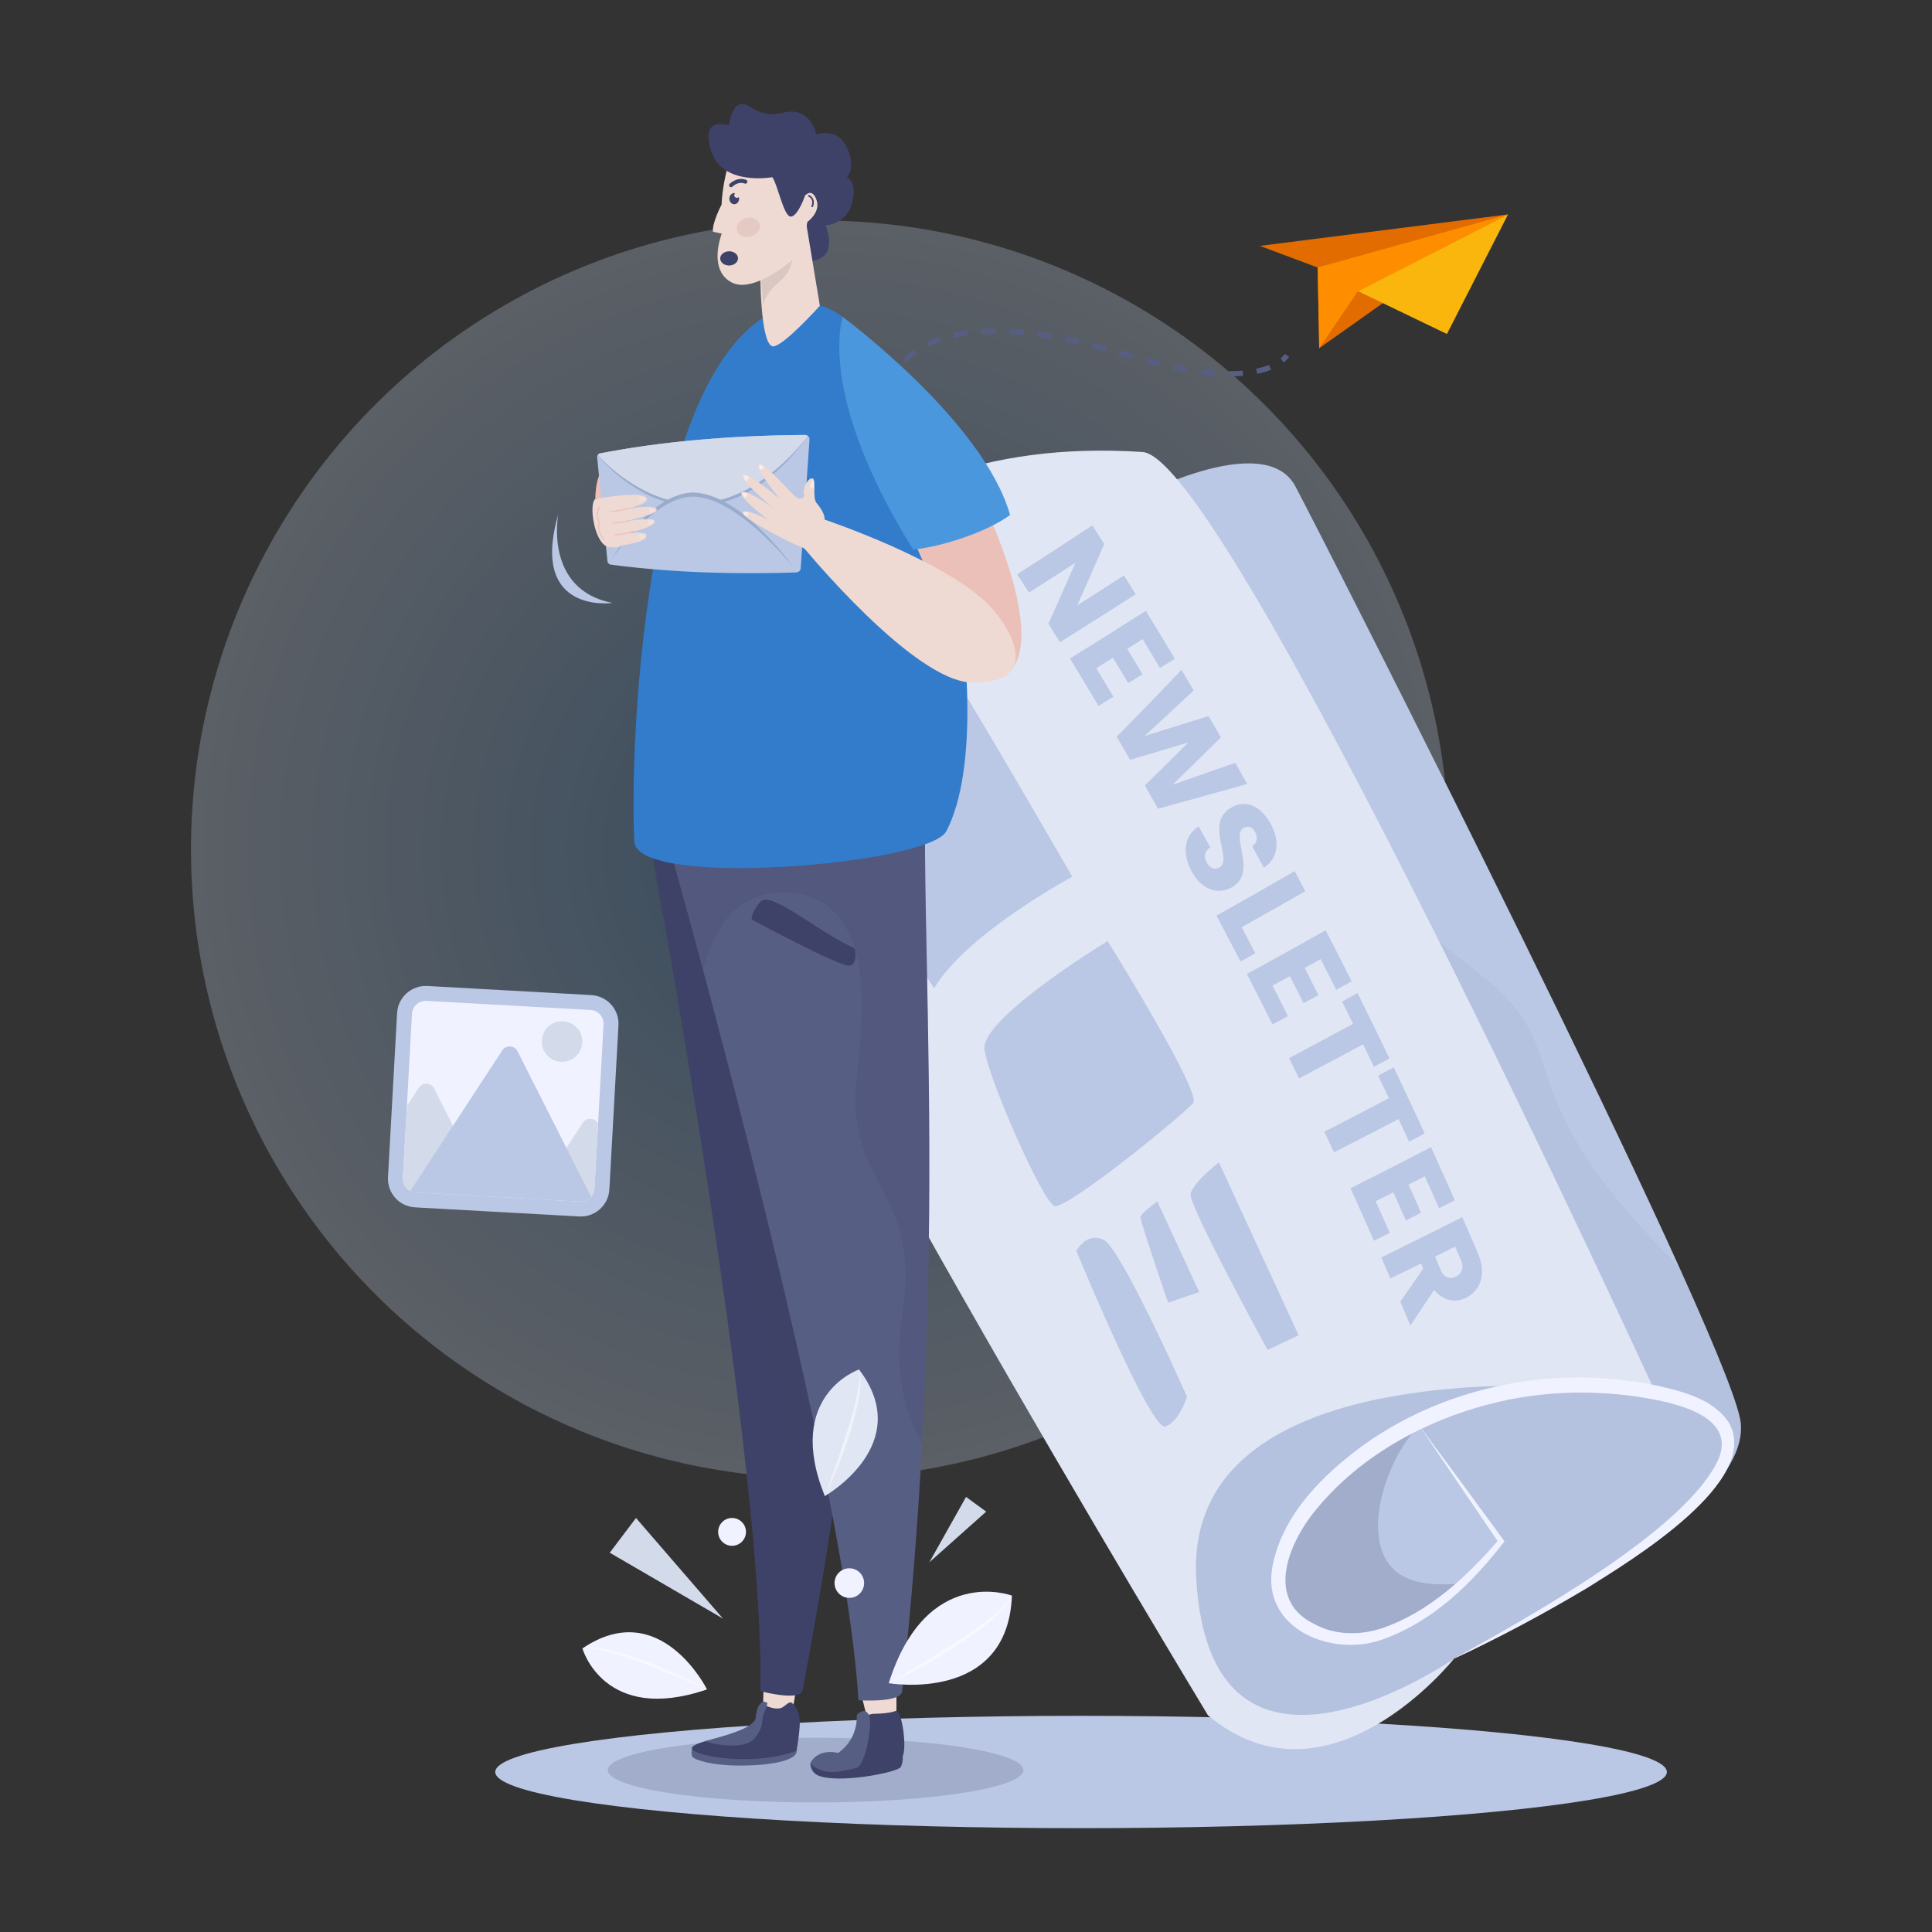 <svg xmlns="http://www.w3.org/2000/svg" enable-background="new 0 0 3000 3000" viewBox="0 0 3000 3000" id="get-newsletter-updates"><rect x="0" y="0" width="3000" height="3000" fill="#333333" stroke="none"/><ellipse cx="1678.67" cy="2751.54" fill="#bac8e5" rx="909.64" ry="87.21"></ellipse><radialGradient id="a" cx="1273.08" cy="1318.948" r="976.526" gradientUnits="userSpaceOnUse"><stop offset="0" stop-color="#4a97dd"></stop><stop offset="1" stop-color="#d5e5ff"></stop></radialGradient><circle cx="1273.08" cy="1318.95" r="976.53" fill="url(#a)" opacity=".25"></circle><path fill="#e36c00" d="m1956.21 381.8 89.84 33.59 2.41 125.3 293.21-207.73z"></path><path fill="#fab60c" d="m2108.63 452.1 138.13 66.54 94.91-185.68z"></path><path fill="#ff8d00" d="m2046.05 415.39 2.26 117.14.15 8.16 60.17-88.59 233.04-119.14z"></path><path fill="#575e84" d="M1381.56 829.34c4.35 12.87 7.48 20.42 7.62 20.73l7.53-3.14c-.03-.07-3.16-7.63-7.42-20.21l-7.73 2.62zM1402.08 556.81l5.69 5.85c4.95-4.82 10.41-9.32 16.22-13.38l-4.66-6.68c-6.17 4.3-11.97 9.09-17.25 14.21zM1480.35 516.68l1.81 7.95c6.7-1.53 13.76-2.8 21.01-3.78l-1.1-8.08c-7.48 1.02-14.78 2.33-21.72 3.91zM1438.53 531.26l3.61 7.3c6.14-3.04 12.72-5.77 19.55-8.13l-2.67-7.71c-7.14 2.48-14.05 5.35-20.49 8.54zM1377.1 785.26l-7.9 1.99c1.9 7.57 3.85 14.67 5.76 21.16l7.82-2.29c-1.88-6.41-3.8-13.4-5.68-20.86zM1368.46 743l-8.05 1.26c1.15 7.41 2.48 14.63 3.91 21.6l7.98-1.65c-1.4-6.83-2.7-13.93-3.84-21.21zM1524.48 518.78c6.88-.42 14.03-.63 21.46-.62V510c-7.6 0-14.92.21-21.95.64l.49 8.14zM1365.48 657.39l-8.11-.92c-.8 7.08-1.32 14.49-1.55 22.03l8.15.24c.21-7.31.72-14.49 1.51-21.35zM1393.98 578.52l-6.57-4.83c-4.32 5.89-8.27 12.29-11.74 19.02l7.25 3.73c3.28-6.35 7-12.38 11.06-17.92zM1364.13 700.22l-8.16.33c.28 7.03.82 14.4 1.6 21.94l8.11-.84c-.76-7.37-1.29-14.58-1.55-21.43zM1374.64 615.87l-7.7-2.66c-2.36 6.82-4.37 14.01-5.98 21.39l7.96 1.74c1.54-7.07 3.46-13.95 5.72-20.47zM1864.33 581.36c7.69.98 14.96 1.7 21.83 2.2l.58-8.13c-6.72-.49-13.84-1.2-21.38-2.16l-1.03 8.09zM1908.18 576.29l-.05 8.15c7.64.04 15.06-.24 22.07-.82l-.67-8.12c-6.77.57-13.96.83-21.35.79zM1950.51 572.52l1.66 7.98c7.82-1.62 15.06-3.77 21.49-6.37l-3.06-7.56c-5.99 2.43-12.74 4.43-20.09 5.95zM1821.17 573.96a591.49 591.49 0 0 0 21.49 4.13l1.38-8.04c-6.76-1.17-13.83-2.52-21.19-4.07l-1.68 7.98zM1567.44 518.76c6.94.37 14.1.91 21.48 1.64l.79-8.12c-7.52-.73-14.79-1.28-21.85-1.66l-.42 8.14zM1994.8 549.74c-.01.03-1.71 2.92-6.42 6.74l5.14 6.33c5.64-4.59 7.94-8.29 8.34-8.99l-7.06-4.08zM1652.94 530.19c6.89 1.39 13.93 2.91 21.14 4.56l1.82-7.94c-7.27-1.67-14.39-3.2-21.35-4.6l-1.61 7.98zM1610.33 522.93c6.93.94 14.08 2.04 21.35 3.3l1.38-8.04c-7.39-1.26-14.62-2.38-21.62-3.34l-1.11 8.08zM1695.12 539.83c6.85 1.73 13.82 3.58 20.93 5.54l2.17-7.86c-7.17-1.98-14.2-3.83-21.09-5.58l-2.01 7.9zM1739.21 543.51l-2.31 7.81c4.32 1.28 8.68 2.6 13.09 3.95l7.72 2.34 2.31-7.81-7.64-2.31c-4.43-1.36-8.83-2.69-13.17-3.98zM1778.7 563.63c7.28 1.99 14.32 3.81 21.15 5.48l1.94-7.91c-6.77-1.66-13.75-3.46-20.95-5.43l-2.14 7.86z"></path><ellipse cx="1266.42" cy="2748.59" fill="#3e4268" opacity=".2" rx="322.66" ry="50.26"></ellipse><path fill="#bac8e5" d="M1754.61 777.16s208.14-113.44 256.83-22S2671.07 2048.88 2702 2203.14s-444.12 372.33-444.12 372.33-320.8 275.92-421.24-52.48c-100.43-328.4 122.81-1563.41-82.03-1745.83z"></path><path fill="#3e4268" d="M2608.16 1969.13c-66.75-70.14-134.14-140.11-177.19-228.04-13.93-28.45-25.28-58.13-34.57-88.39-8.37-27.28-18.81-53.35-35.41-76.76-33.81-47.7-85.76-78.5-129.25-116.26-107.14-93.01-203.39-198.29-291.99-308.93-36.65-45.76-71.96-92.59-106.1-140.26 46.83 424.27-76.51 1252.49 3.01 1512.5 100.44 328.4 421.24 52.48 421.24 52.48s475.05-218.07 444.12-372.33c-6.89-34.23-42.35-120.15-93.86-234.01z" opacity=".05"></path><path fill="#bac8e5" d="m2203.17 2212.58 126.63 179.32s-221.85 260.67-330.83 99.18c-82.24-121.85 204.2-278.5 204.2-278.5z"></path><path fill="#3e4268" d="M2221.2 2459.35c-19.76-1.9-39.73-7.33-55.03-20.57-13.16-11.4-20.82-27.6-24-44.5-7.18-38.23 3.18-79.2 18.3-114.27 7.79-18.07 17.56-35.35 29.7-50.88 4.21-5.38 8.87-10.54 13.85-15.35l-.86-1.21s-286.44 156.65-204.21 278.5c70.47 104.42 188.12 32.33 262.48-31.66-13.41.9-26.87 1.23-40.23-.06z" opacity=".2"></path><path fill="#e1e6f4" d="M1774.24 701.89c130.8 8.74 796.29 1460.43 796.29 1460.43s-735.3-98.47-713.03 289.09c22.27 387.56 400.38 124.06 400.38 124.06s-194.22 244.94-382.08 88.2c0 0-753.99-1245.69-776.96-1441.83-22.97-196.14 178.35-553.17 675.4-519.95z"></path><path fill="#f1f2ff" d="M2683.25 2206.99c-24.92-35.13-69.91-46.04-109.14-55.19-155.58-33.28-325.01-1.4-455.37 90.94-64 46.67-127.17 108.45-142.84 189.48-18.38 99.18 96.59 143.61 175.89 111.68 75.51-28.37 134.05-85.79 182.47-148.08l1.91-2.52s-1.83-2.5-1.83-2.49c-31.19-42.74-92.96-126.68-126.8-172.3 42.8-20.44 88.27-35.47 134.27-44.94 74.9-15.1 152.76-14.72 227.92-.15 45.66 8.88 124.16 30.56 99 91.63-49.11 111.02-300.86 249.28-410.86 310.43 70.85-32.74 139.71-69.76 206.9-109.79 64.95-40.88 275.49-166.8 218.48-258.7zm-357.73 185.95c-48.93 56.29-107.8 110.93-179 135.2-34.99 11.57-73.87 11.32-106.31-6.7-79.19-38.87-36.42-132.21 8.1-183.01 43.34-51.02 98.45-90.86 158.95-119.8 31.06 46.14 87.89 129.91 118.26 174.31z"></path><path fill="#bac8e5" d="M1763.47 922.77c-39.1 25.12-78.32 49.96-117.64 74.5-5.96-9.66-11.93-19.3-17.92-28.92 14.17-31.31 28.16-62.79 41.96-94.46-24.02 15.57-48.07 31.02-72.18 46.37-6.05-9.55-12.12-19.09-18.21-28.6 38.98-25 77.85-50.3 116.6-75.87 6.18 9.64 12.35 19.29 18.49 28.97a7335.895 7335.895 0 0 1-41.95 95.32c24.26-15.42 48.47-30.96 72.64-46.6 6.09 9.73 12.16 19.5 18.21 29.29zM1801.23 1037.32c-8.95-14.99-17.93-29.94-26.97-44.84-7.95 5.01-15.91 10.01-23.88 15 7.96 13.14 15.89 26.32 23.78 39.53-7.43 4.6-14.85 9.2-22.29 13.78-7.87-13.18-15.78-26.33-23.72-39.44a8632.43 8632.43 0 0 1-25.95 16.12c8.95 14.78 17.85 29.61 26.72 44.49-7.73 4.73-15.46 9.45-23.2 14.15a7615.621 7615.621 0 0 0-44.35-73.52c39.4-24.44 78.7-49.16 117.89-74.18a7822.88 7822.88 0 0 1 45.06 74.47c-7.69 4.84-15.38 9.65-23.09 14.44zM1834.62 1040.18a8406.49 8406.49 0 0 1 18.89 32.01 8260.265 8260.265 0 0 1-76.34 70.59c33.18-10.21 66.35-20.5 99.5-30.87 6.39 11.04 12.76 22.1 19.11 33.19a7971.508 7971.508 0 0 1-75.09 73.43c32.51-11.25 65.01-22.6 97.48-34.04 6.16 10.91 12.3 21.85 18.42 32.81-46.1 12.99-92.23 25.84-138.38 38.56a7925.29 7925.29 0 0 0-20.54-36.27 7850.96 7850.96 0 0 0 67.56-66.68c-30.12 9.03-60.24 18.01-90.38 26.92-6.94-12-13.9-23.96-20.89-35.9 33.78-34.18 67.33-68.77 100.66-103.75zM1850.62 1353.48c-14.59-26.85-13.22-55.1 10.68-70.21 5.96 10.77 11.9 21.56 17.82 32.37-8.81 6.26-9.99 14.88-5.33 23.44 4.85 8.91 12.26 12.16 19.34 8.12 22.5-12.97-23.82-68.54 19.01-93.23 22.78-13.46 46.31-1.53 60.78 24.97 15.05 27.57 11.96 53.9-10.5 68.46a7054.54 7054.54 0 0 0-17.99-33.32c7.46-5.04 8.98-13.51 4.64-21.87-3.86-7.47-10.51-10.91-18.08-6.49-20.91 12.16 22.38 69.07-18.35 92.27-20.42 11.6-46.18 4.65-62.02-24.51zM2026.89 1383.84c-32.88 18.83-65.83 37.47-98.84 55.92 7.08 13.48 14.12 27 21.13 40.54-7.67 4.24-15.33 8.47-23 12.69a7366.4 7366.4 0 0 0-37.29-71.2c40.6-22.74 81.11-45.77 121.53-69.1 5.51 10.37 11 20.75 16.47 31.15zM2074.86 1537.04c-7.99-15.97-16.03-31.9-24.12-47.78-8.25 4.59-16.51 9.17-24.77 13.74 7.13 14.01 14.22 28.05 21.27 42.13-7.7 4.21-15.4 8.42-23.11 12.61-7.03-14.05-14.1-28.06-21.21-42.03-8.97 4.93-17.93 9.85-26.91 14.75 8.01 15.76 15.97 31.57 23.89 47.42-8.01 4.32-16.02 8.63-24.04 12.93-13.1-26.25-26.33-52.39-39.68-78.4 40.86-22.36 81.62-45.01 122.3-67.96 13.57 26.33 27.02 52.79 40.33 79.37-7.98 4.43-15.97 8.83-23.95 13.22zM2107.91 1542.06c16.74 33.64 33.28 67.48 49.61 101.51a8017.3 8017.3 0 0 1-24.14 12.92c-5.58-11.63-11.17-23.23-16.8-34.81a10698.85 10698.85 0 0 1-99.54 52.93 7689.71 7689.71 0 0 0-15.37-31.58c33.17-17.56 66.29-35.31 99.35-53.25-5.67-11.54-11.37-23.06-17.08-34.56 7.98-4.38 15.98-8.76 23.97-13.16zM2164.12 1657.33c16.27 34.09 32.34 68.37 48.19 102.84-8.11 4.23-16.21 8.44-24.32 12.65-5.41-11.78-10.85-23.54-16.31-35.27-33.37 17.46-66.8 34.72-100.29 51.79-4.95-10.68-9.93-21.34-14.92-31.98 33.42-17.18 66.78-34.55 100.08-52.11-5.51-11.7-11.04-23.37-16.6-35.02 8.06-4.3 16.11-8.59 24.17-12.9zM2234.59 1876.18c-7.34-16.58-14.72-33.12-22.15-49.62-8.43 4.31-16.87 8.62-25.31 12.91a7532.18 7532.18 0 0 1 19.53 43.75c-7.87 3.95-15.74 7.9-23.61 11.83a7808.71 7808.71 0 0 0-19.46-43.65c-9.16 4.63-18.32 9.24-27.49 13.84 7.35 16.37 14.66 32.79 21.92 49.25-8.18 4.05-16.37 8.09-24.55 12.12a7700.775 7700.775 0 0 0-36.43-81.43c41.74-20.98 83.4-42.26 124.98-63.83 12.48 27.36 24.83 54.83 37.05 82.43-8.16 4.14-16.32 8.28-24.48 12.4zM2294.72 1945.6c14.34 33.42 3.54 59.02-18.44 69.69-15.87 7.72-34.72 5.62-49.35-12.45-12.26 18.54-24.57 37-36.95 55.37-5.19-12.4-10.42-24.79-15.66-37.14 11.95-17 23.85-34.07 35.7-51.21-1.13-2.63-2.27-5.26-3.4-7.88-15.87 7.79-31.75 15.54-47.64 23.24-4.7-10.91-9.42-21.8-14.16-32.68 42.01-20.54 83.94-41.38 125.8-62.52 8.1 18.48 16.13 37 24.1 55.58zm-26.32 10.71c-2.94-6.84-5.88-13.68-8.83-20.5-10.4 5.18-20.81 10.33-31.22 15.47 2.94 6.81 5.87 13.62 8.79 20.44 5.3 12.36 13.69 15.26 23.58 10.41 9.36-4.58 13-13.42 7.68-25.82zM1423.7 961.09c12 2.65 241.4 400.37 241.4 400.37s-163.83 87.63-214.49 173.14c0 0-227.37-339.68-227.19-370.81.18-31.14 96.54-225.6 200.28-202.7zM1719.94 1461.3s-198.35 120.58-191.24 168.62c7.11 48.05 90.37 235.6 108.43 242.7 18.06 7.1 202.58-143.15 215.63-160.08 13.06-16.92-132.82-251.24-132.82-251.24zM1892.73 1804.96l123.81 268.43-48.17 22.79s-122.73-224.31-119.56-242.07c3.16-17.76 43.92-49.15 43.92-49.15zM1797.08 1865.46l65.04 140.86-48.27 16.43s-43.91-127.68-42.95-133.19c.95-5.51 26.18-24.1 26.18-24.1zM1671.39 1942.44s115.55 280.39 138.12 272.6c22.57-7.79 33.55-46.54 33.55-46.54s-102.57-231.32-129.56-243.49c-26.99-12.18-42.11 17.43-42.11 17.43z"></path><path fill="#efd9d3" d="M1185.08 2662.15s-1.07-42.07 3.94-76.98c1.64-11.43 46.99-5.38 47.49 2.1 1.94 29.14-4.34 75.21-13.74 85.47-9.4 10.27-32.09 8.85-37.69-10.59z"></path><path fill="#575e84" d="m1081.32 2713.06-6.62 1.24s-2.39 9.41.55 13.72c2.94 4.31 30.56 14.84 84.38 13.39 53.81-1.44 78.5-11.74 77.34-22.79-1.16-11.05-132.53 20.38-155.65-5.56z"></path><path fill="#3e4268" d="M1236.97 2718.63c-71.23 26.82-178.18 5.86-160.54-7.28 3.88-2.89 10.65-5.35 18.86-7.7 29.19-8.28 76.72-14.82 77.99-31.79 1.63-21.74 11.58-24.87 13.87-24.06.58.22 2.17.95 4.36 1.81 6.41 2.51 18.05 6.05 25.21.4 9.63-7.57 11.04-8.43 15.28-3.42 12.4 14.7 12.06 27.09 4.97 72.04z"></path><path fill="#575e84" d="M1191.73 2644.31c-.97 5.08-2.9 10.85-5.17 15.57-5.71 11.82 1.94 18.51-15.1 39.62-17.02 21.1-78.02 5.56-76.18 4.15 29.19-8.28 76.94-20.11 78.21-37.08 1.63-21.74 11.58-24.87 13.87-24.06.59.2 2.17.94 4.37 1.8z"></path><path fill="#3e4268" d="M1406.06 1219.33c-.84 8.8-1.68 17.92-2.5 27.37-23.35 259.64-37.36 665.82-125.15 1196.25-9.7 58.91-20.42 119.39-32.08 181.35-3.45 18.53-65.71 1.6-65.71 1.6 5.8-276.28-97.89-904.13-150.3-1201.34-15.28-87.07-26.22-145.8-28.73-158.99a82.9 82.9 0 0 0-.48-2.83l404.95-43.41z"></path><path fill="#3e4268" d="M1406.06 1219.33c-.84 8.8-1.68 17.92-2.5 27.37-23.35 259.64-37.36 665.82-125.15 1196.25-8.23-34.26-16.46-68.51-24.61-102.85-24.07-100.75-47.81-201.59-71.47-302.52-11.78-50.02-23.65-100.11-35.34-150.13-11.52-49.45-17.31-100.1-21.22-150.72-3.82-49.97-5.85-100.06-9.99-150.01-1.71-20.28-4.48-40.52-5.46-60.82-.83-17.37-1.26-35.08-5.33-52.04-3.35-14.22-9.47-28.46-21.87-37.09-10.74-7.38-23.92-11.2-36.79-12.27-5.13-.53-10.58-.47-16.01.06-.97.11-2.03.21-3 .32-13.83-87.43-23.54-145.95-25.73-159.3a82.9 82.9 0 0 0-.48-2.83l404.95-43.42z" opacity=".2"></path><path fill="#efd9d3" d="M1351.4 2683.83s-27.26-88.11-15.06-95.04c12.2-6.93 41.69-11.2 48.9-5.64 7.2 5.56 10.79 100.89.07 113.97-10.72 13.08-25.82 9.92-33.91-13.29z"></path><path fill="#3e4268" d="M1258.33 2737.86s-.43 13.16 11.35 18.76c29.24 13.89 124.7-4.13 129.18-13.08 4.49-8.95 2.56-20.12 2.56-20.12l-143.09 14.44z"></path><path fill="#3e4268" d="M1354.62 2661.26s24.77-.01 35.89-4.38c10.12-3.98 18.68 60.35 10.42 71.45-8.27 11.1-82.11 18.18-82.11 18.18s18.15-30.56 22.23-55.99c4.08-25.44-9.27-23.98 13.57-29.26z"></path><path fill="#575e84" d="M1258.33 2737.86s28.98 20.44 71.99 7.21c13.58-4.18 25.44-69.5 18.68-82.45-6.76-12.95-18.67.4-18.67.4s6.51 62.68-72 74.84z"></path><path fill="#575e84" d="M1334.02 2740.82s-20.36-20.4-44.67-20.34c-24.31.06-31.03 17.39-31.03 17.39s20.99 28.68 75.7 2.95zM1436.61 1229.23c-.05 4.47-.11 8.94-.16 13.58-.11 5.45-.14 11.14-.16 16.83-.07 10.4-.14 20.97-.12 31.78.02 3.98.03 8.04.05 12.11.03 7.72.05 15.44.16 23.4.15 26.25.57 53.7 1.11 82.38 3.7 212.5 12.87 489.14-5.61 831.96-6.42 120.1-16.31 248.33-30.95 384.81-1.98 18.74-67.92 14-67.92 14-15.32-262.44-159.62-829.57-241.21-1133.46-30.65-114.33-52.44-191.4-55.19-200.93-.18-.73-.27-1.05-.27-1.05l400.27-75.41z"></path><path fill="#3e4268" d="M1327.19 1472.71c-56.79-25.64-130.78-90.46-146.28-72.7-15.5 17.76-13.67 27.85-13.67 27.85s138.85 74.9 152.23 71.61c13.38-3.3 7.72-26.76 7.72-26.76z"></path><path fill="#3e4268" d="M1436.61 1229.23c-.05 4.47-.11 8.94-.16 13.58-.11 5.45-.14 11.14-.16 16.83-.07 10.4-.14 20.97-.12 31.78.02 3.98.03 8.04.05 12.11.1 7.64.13 15.44.16 23.4.3 25.83.65 53.38 1.11 82.38 3.7 212.5 12.87 489.14-5.61 831.96-2.55-4.49-5.02-9.06-7.32-13.64-22.05-44.65-30.76-95.39-27.82-144.95 1.9-32.06 8.53-63.51 9.21-95.79.61-31.71-3.73-63.21-14.54-93.18-11.15-30.85-29.3-58.69-42.46-88.68-11.36-25.89-18.68-52.86-20.42-81.17-1.4-24.02 1.36-47.65 3.95-71.53 2.06-19.07 3.79-38.12 4.78-57.33 2.1-40.6 1.64-83.01-10.04-122.3-10.53-35.18-31.86-67.08-67.84-79.7-21.56-7.6-46.62-9.02-68.94-4.5-22.56 4.53-42.43 16.31-57.86 33.34-21.29 23.43-33.23 53.71-40.76 84.78-1.11 4.5-2.05 9.07-3 13.64-29.22-122.24-49.67-204.47-52.19-214.57-.18-.73-.27-1.05-.27-1.05l400.25-75.41z" opacity=".2"></path><path fill="#337ccc" d="M1469.4 1290.87c-27.05 51.53-481.02 89.78-484.45 15.98-9.37-202.02 31.44-822.47 265.36-834.7 177.4-9.28 318.16 630.01 219.09 818.72z"></path><path fill="#ebc0b8" d="M1495.01 715.06s145.36 266.86 68.62 332.56c-45.55 39-153.96-230.53-153.96-230.53l85.34-102.03z"></path><path fill="#4a97dd" d="M1308.62 492.2s218.6 161.51 259.83 307.5c-34.15 24.87-99.25 47.77-150.28 53.84-151.69-242.63-109.55-361.34-109.55-361.34z"></path><path fill="#3e4268" d="M1256.88 212.21s39.74-19.46 56.92 14.26 1.19 49.04 1.19 49.04 16.8 5.39 8.23 39.32c-8.58 33.94-41.26 35.14-41.26 35.14s24.07 53.91-27.8 55.81c-51.88 1.9-127.6-126.4 2.72-193.57z"></path><path fill="#efd9d3" d="M1180.48 415.29s-.9 125.39 20.97 122.5c17.15-2.27 71.63-63.02 71.63-63.02l-22.35-134.9-70.25 75.42z"></path><path fill="#231f20" d="M1230.46 372.32c2.34 5.02 2.07 11.62 1.8 17.01-.77 15.43-4.71 30.62-15.66 42.04-5.64 5.88-12.11 10.89-17.67 16.85-5.97 6.39-10.12 13.74-13 21.97-.35 1.01-.57 2.05-.9 3.06l-4.55-57.96 39.76-42.69c3.5-2.31 7.91-5.21 10.22-.28z" opacity=".1"></path><path fill="#efd9d3" d="m1107.31 359.92 13.42 2.85s-.96 2.48-2.18 6.52c-4.53 15.43-12.22 53.69 17.66 69.3 27.95 14.58 73.43-17.71 95.2-35.47 7.69-6.29 12.43-10.77 12.43-10.77l9.91-47.82s20.72-14.45 14.26-33.75c-6.4-19.3-17.61-7.89-17.61-7.89s-44.29-91.04-118.73-50.74c0 0-10.28 35.2-11.16 65.39.02-.02-15.88 30.54-13.2 42.38z"></path><path fill="#3e4268" d="M1153.8 278.07c-11.58-1.63-20.36 7.01-20.78 7.43a3.057 3.057 0 0 0 0 4.31 3.07 3.07 0 0 0 4.32.01c.36-.36 8.89-8.63 18.99-4.81 1.57.62 3.34-.19 3.94-1.77a3.05 3.05 0 0 0-1.77-3.94 20.82 20.82 0 0 0-4.7-1.23z"></path><path fill="#3e4268" d="M1250.39 302.84s-10.67 32.02-21.98 33.48c-11.31 1.47-20.48-49.12-29.11-61.21 0 0-78.31 14.61-95.31-41.35-17.01-55.95 27.87-38.78 27.87-38.78s5.31-46.84 31.02-30.13c35.12 22.83 49.38 6.74 70.07 8.62 20.69 1.88 39.27 26.04 34.03 49.98 0 0 27.21 52.53-16.59 79.39z"></path><path fill="#3e4268" d="M1261.28 321.72c.5-.01.98-.33 1.16-.83 5.02-13.41-5.88-17.89-5.99-17.93-.66-.26-1.39.06-1.65.71-.26.66.06 1.4.71 1.66.36.15 8.66 3.65 4.54 14.67a1.273 1.273 0 0 0 1.23 1.72z"></path><path fill="#e5c9c3" d="M1144.39 358.16c2.32 7.74 12.07 11.67 21.77 8.76s15.69-11.54 13.37-19.28c-2.32-7.74-12.07-11.66-21.77-8.75-9.71 2.89-15.69 11.52-13.37 19.27z"></path><path fill="#3e4268" d="M1118.39 401.56c.14 6.07 6.43 10.86 14.04 10.68 7.61-.18 13.67-5.25 13.53-11.32-.14-6.08-6.43-10.86-14.04-10.68-7.61.18-13.67 5.24-13.53 11.32zM1132.56 308.69c.12 4.77 3.59 8.55 7.77 8.45 4.14-.1 7.43-4.04 7.31-8.82-.02-.84-.16-1.63-.42-2.38-.74.74-1.76 1.24-2.88 1.27a4.094 4.094 0 0 1-4.2-4c-.03-1.27.5-2.4 1.39-3.18a7.33 7.33 0 0 0-1.63-.16c-4.17.11-7.46 4.05-7.34 8.82z"></path><path fill="#ebc0b8" d="M924.28 774.88s.78-40.05 11.77-41.82c10.99-1.77 8.02 41.34 8.02 41.34l-19.79.48z"></path><path fill="#bac8e5" d="M927.31 710.59c5.63 56.72 10.95 110.26 15.96 160.86.26 2.58 2.53 4.92 5.09 5.27 83.88 11.16 178.91 15.69 287.65 12.15 3.78-.13 7.05-2.76 7.27-5.9 4.25-62.19 8.8-128.87 13.7-200.53.14-2.08-.7-3.94-2.17-5.21l-.02-.02c-1.29-1.13-3.04-1.81-5.03-1.81-121.77.86-227.62 11.12-318.1 28.67-1.22.23-2.27.97-3.03 1.95-.17.2-.32.42-.44.63-.03.05-.04.07-.04.07a6.53 6.53 0 0 0-.84 3.87z"></path><path fill="#d3daea" d="M928.16 706.72s156.02 190.4 326.66-29.49l-.02-.02c-1.29-1.13-3.04-1.81-5.03-1.81-121.77.86-227.62 11.12-318.1 28.67-1.22.23-2.27.97-3.03 1.95-.23.32-.36.53-.44.63-.03.05-.04.07-.04.07z"></path><path fill="#9aaccc" d="M931.66 704.07c-1.41.21-2.76 1.22-3.59 2.56l-.07.1.06.08c17.35 21 38.63 39.07 62.85 53.45 61.98 37.36 138.81 36.06 205.53-20.39 22.02-17.51 40.94-39.6 58.5-62.57l.08-.11c-1.38-1.2-3.32-1.86-5.27-1.8 1.9.04 3.68.75 4.94 1.94l-.02-.19c-77.58 96.79-169.99 132.58-262.27 80.1-24.31-13.56-45.92-30.84-64.17-50.62v.18s.08-.13.04-.07c.79-1.35 2-2.35 3.39-2.66z"></path><path fill="#bac8e5" d="M1123.38 782.68s-41.67-32.24-92.78.8c.01 0 36.87 36.46 92.78-.8z"></path><path fill="#9aaccc" d="M1233.14 881.82c-40.79-54.56-103.28-117.85-159.19-117-28.62 1.72-53.31 19.39-74.1 39.42-19.97 19.55-37.25 42.19-51.81 66.78 15.8-22.85 33.7-44.3 53.93-62.94 20.47-18.45 44.8-35.58 72.13-36.92 53.69-.78 116.35 61.01 159.04 110.66z"></path><path fill="#efd9d3" d="M924.28 774.88s76.14-14.52 80.45-.65c2.01 6.48-16.06 12.34-36.02 16.95 24.62-4.75 52.2-6.83 51.02.95-.91 5.99-30.24 12.47-49.93 17.85 13.83-2.45 45.01-6.91 46.78-1.04 2.26 7.47-26.44 15.81-45.58 19.09 11.53-1.17 32.08-2.56 32.87 2.99.7 4.91-4.34 10.08-28.43 14.12-14.06 2.36-13.16 4.97-19.76 4.79-5.09-.14-10.39.28-14.44-1.86-19.48-10.28-26.7-66.01-16.96-73.19z"></path><path fill="#fff" d="M1002.08 832.16c-.81-2.51-9.12-3.01-9.86-2.43 0 0 .83 6.71 1.5 7.79.65 1.08 9.17-2.86 8.36-5.36zM1015.76 809.62c-.81-2.51-9.12-3.01-9.87-2.43 0 0 .84 6.71 1.5 7.79.67 1.08 9.18-2.85 8.37-5.36zM1017.5 791.21c-.81-2.51-9.12-3.01-9.86-2.43 0 0 .84 6.72 1.5 7.79.66 1.08 9.17-2.85 8.36-5.36zM1001.97 773.78c-.81-2.51-9.12-3.01-9.86-2.43 0 0 .83 6.72 1.5 7.79.66 1.08 9.18-2.85 8.36-5.36z" opacity=".2"></path><path fill="#ebc0b8" d="M937.92 838.39c.16-.02.31-.08.43-.2.31-.29.33-.78.04-1.09-11.7-12.69-7.11-25.71-7.06-25.84.07-.2.06-.43-.04-.62-5.95-11.55-.36-22.49-.31-22.6.2-.38.05-.84-.32-1.04a.772.772 0 0 0-1.04.32c-.25.47-5.93 11.59.16 23.74-.66 2.2-3.79 14.85 7.48 27.08.18.19.42.27.66.25zM953.68 794.57c9.92-1.16 22.36-4.37 22.98-4.53a.771.771 0 0 0-.39-1.49c-.18.05-17.94 4.63-27.83 4.89a.77.77 0 0 0 .04 1.54c1.58-.05 3.34-.2 5.2-.41zM958.87 812.44c8.82-1.03 18.03-3.09 18.15-3.12.41-.09.68-.51.58-.92a.744.744 0 0 0-.92-.58c-.15.04-15.12 3.39-25.03 3.64-.44.01-.76.36-.75.79.01.43.37.76.79.75 2.22-.06 4.68-.26 7.18-.56zM961.94 830.49c8.54-1 17.09-2.99 17.2-3.01.42-.1.67-.51.57-.93a.764.764 0 0 0-.93-.57c-.14.03-14.02 3.26-23.93 3.51a.77.77 0 0 0 .04 1.54c2.23-.05 4.64-.26 7.05-.54z"></path><path fill="#efd9d3" d="M1537.13 941.09c-68.27-71.1-256.77-134.26-256.77-134.26l-32.52 43.24s171.14 208.9 262.02 209.8c112.23 1.1 57.01-87.81 27.27-118.78z"></path><path fill="#efd9d3" d="M1268.06 781.23c7.24 8.18 13.34 19.66 12.3 25.6.54 3.84 24.73 27.73 32.09 34.78l-27.48 42.06-36.52-32.42s-9.56-3.57-25.24-11.27c-15.68-7.7-75.61-38.84-69.53-44.69 6.08-5.85 39.17 11.86 39.17 11.86s-48.16-36.53-40.97-42.51c7.19-5.99 49.79 24.74 49.79 24.74s-51.47-41.68-48.18-51.22c3.29-9.54 58.07 37.25 58.07 37.25s-40.23-48.04-33.49-54.38c6.73-6.34 47.18 42.32 57.69 50.52 6.82 5.32 14.73 3.42 12.51-5.37-2.21-8.79 6.62-24.47 13.28-23.31 6.66 1.17-.73 30.19 6.51 38.36z"></path><g opacity=".5"><path fill="#fff" d="M1263.27 757.97s-3.81.52-5.02-.87c-1.21-1.39 2.61-12.14 4.13-11.73 1.53.42 1.85 12.09.89 12.6zM1186.87 725.97s-2.76 3.23-5.04 3.81c-2.28.58-3.84-6.2-2.73-7.52 1.13-1.32 5.57-.06 7.77 3.71zM1162.68 741.19c-.01 1.59-1.57 4.46-3.85 5.04-2.28.58-5.28-6.51-4.16-7.84 1.11-1.32 8.02.45 8.01 2.8zM1160.64 767.91c-.01 1.59-1.22 3.85-3.5 4.43-2.28.58-5.63-5.91-4.51-7.23 1.11-1.32 8.02.45 8.01 2.8zM1162.08 796.89c-.01 1.58-.17 4.03-2.45 4.61-2.28.58-6.14-4.97-5.02-6.29 1.11-1.32 7.49-.67 7.47 1.68z"></path></g><path fill="#bac8e5" d="M644.55 1874.78c-6.45-.36-12.54-2.02-18.13-4.96-15.42-7.86-24.92-24.42-23.94-42.05l14.13-254.73c1.36-24.53 22.45-43.37 47.01-42.01l254.67 14.13c24.56 1.36 43.43 22.42 42.07 46.95l-14.13 254.73c-.56 10.12-4.35 19.42-10.96 26.89-8.78 10.3-22.02 15.95-36.05 15.17l-254.67-14.12z"></path><path fill="#f1f2ff" d="m937.23 1590.83-14.13 254.73c-.28 4.97-2.15 9.4-5.18 12.82-4.16 4.88-10.47 7.77-17.41 7.39l-254.67-14.13c-3.12-.17-6.04-.97-8.63-2.34-7.28-3.71-12.07-11.52-11.58-20.25l14.13-254.73c.65-11.8 10.73-20.81 22.59-20.16l254.67 14.13c11.85.67 20.86 10.74 20.21 22.54z"></path><path fill="#d3daea" d="m703.39 1748.14-29.27-57.89c-4.76-9.42-17.94-10.15-23.72-1.31l-18.58 28.43-6.2 111.69c-.48 8.73 4.3 16.54 11.58 20.25 2.59 1.36 5.51 2.16 8.63 2.34l113.08 6.27-55.52-109.78zM904.97 1743.48l-25.48 38.97-51.86 79.28 72.88 4.04c6.94.39 13.25-2.51 17.41-7.39 3.03-3.43 4.9-7.85 5.18-12.82l5.59-100.76c-4.77-9.42-17.94-10.15-23.72-1.32z"></path><path fill="#bac8e5" d="m879.48 1782.45-75.86-150.06c-4.76-9.42-17.94-10.15-23.72-1.32l-76.52 117.06-66.18 101.17c2.59 1.36 5.51 2.16 8.63 2.34l254.67 14.13c6.94.39 13.25-2.51 17.41-7.39l-38.43-75.93z"></path><path fill="#d3daea" d="M904.2 1619.05c-.96 17.37-15.83 30.67-33.19 29.7-17.37-.96-30.67-15.82-29.7-33.19s15.83-30.67 33.19-29.7c17.36.96 30.66 15.82 29.7 33.19z"></path><path fill="#e1e6f4" d="M1333.88 2126.51s-116.38 39.83-53.15 196.59c0 0 141.71-80.33 53.15-196.59z"></path><g opacity=".52"><path fill="#fff" d="m1282.83 2318.61 16.49-47.35c5.41-15.79 10.8-31.58 15.78-47.49 2.53-7.94 4.98-15.9 7.24-23.91 2.33-7.99 4.47-16.03 6.42-24.11 1.9-8.09 3.65-16.22 4.79-24.44 1.19-8.2 1.83-16.55.32-24.8 1.23 3.99 2.02 8.19 2.14 12.4.26 4.21.15 8.43-.1 12.64-.6 8.41-1.87 16.74-3.47 24.99-3.21 16.51-7.75 32.69-12.74 48.69-5.1 15.97-10.7 31.76-16.86 47.33-6.09 15.6-12.74 30.97-20.01 46.05z"></path></g><path fill="#f1f2ff" d="M904.38 2559.71s33.55 118.34 193.47 63.59c0-.01-72.64-145.81-193.47-63.59z"></path><g opacity=".52"><path fill="#fff" d="m1093.48 2620.95-46.4-19c-15.48-6.25-30.96-12.47-46.58-18.3-7.79-2.96-15.61-5.82-23.49-8.51a538.12 538.12 0 0 0-23.74-7.7c-7.98-2.33-16-4.51-24.15-6.09-8.12-1.63-16.43-2.71-24.75-1.65 4.05-1.01 8.29-1.58 12.5-1.47 4.22-.04 8.43.31 12.62.77 8.36 1.05 16.62 2.76 24.77 4.8 16.31 4.08 32.23 9.49 47.93 15.33 15.67 5.95 31.14 12.39 46.36 19.37 15.26 6.92 30.26 14.38 44.93 22.45z"></path></g><path fill="#f1f2ff" d="M1571.29 2477.65s-132.7-49.78-191.25 135.97c.01 0 184.91 32.32 191.25-135.97z"></path><g opacity=".52"><path fill="#fff" d="m1385.21 2611.17 49.35-30.05c16.38-10.08 32.73-20.19 48.81-30.69 8.07-5.21 16.08-10.5 23.95-15.97 7.93-5.4 15.72-10.99 23.37-16.75 7.61-5.81 15.12-11.76 22.16-18.23 7.07-6.42 13.74-13.39 18.44-21.83-1.83 4.45-4.2 8.77-7.18 12.6-2.85 3.94-6.05 7.61-9.34 11.18-6.69 7.04-13.92 13.53-21.39 19.7-14.94 12.34-30.83 23.4-46.99 33.98-16.23 10.47-32.78 20.42-49.66 29.76-16.84 9.4-34.01 18.21-51.52 26.3z"></path></g><path fill="#d3daea" d="m1122.62 2513.34-135.03-156.22-40.79 53.93zM1443.1 2425.9l88.22-78.62-31.21-22.87z"></path><path fill="#f1f2ff" d="M1158.33 2378.71c0 11.93-9.67 21.6-21.6 21.6-11.93 0-21.6-9.67-21.6-21.6 0-11.93 9.67-21.6 21.6-21.6 11.93.01 21.6 9.68 21.6 21.6zM1341.8 2458.2c0 12.69-10.29 22.97-22.97 22.97s-22.97-10.28-22.97-22.97 10.29-22.97 22.97-22.97 22.97 10.29 22.97 22.97z"></path><path fill="#bac8e5" fill-rule="evenodd" d="M866.8 798.86s-22.43 116.57 84.11 137.39c-.01 0-128.97 18.41-84.11-137.39z" clip-rule="evenodd"></path></svg>